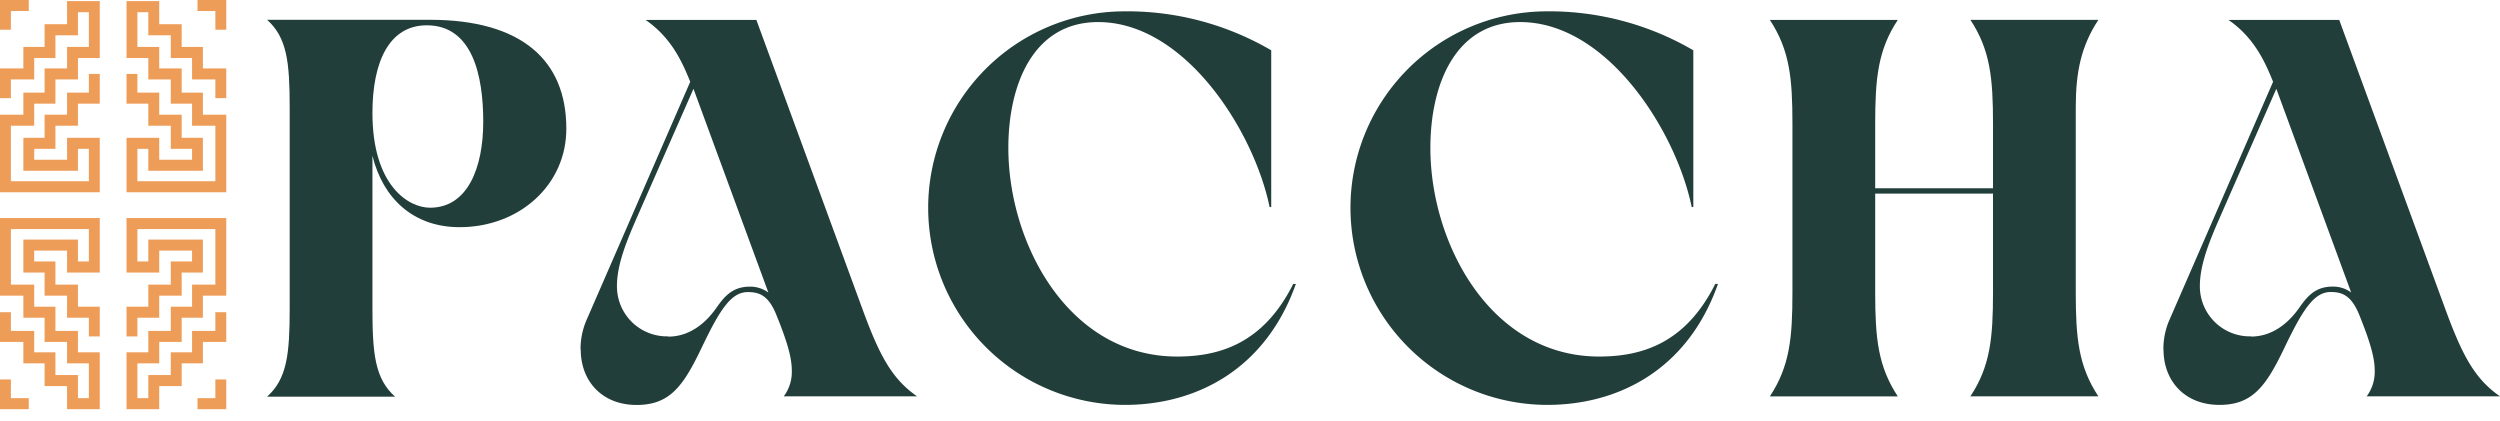 <?xml version="1.0" encoding="UTF-8"?>
<svg xmlns="http://www.w3.org/2000/svg" id="Layer_1" data-name="Layer 1" viewBox="0 0 385.16 64.93">
  <defs>
    <style>.cls-1{fill:#223e3a;}.cls-2{fill:#ee9d59;}</style>
  </defs>
  <path class="cls-1" d="M44.63,47.55v-31c0-7-.42-10.76-3.48-13.5h25.1c14.08,0,21,6.22,21,16.74C87.29,28.42,80.08,35,70.8,35,63.68,35,59,30.57,57.38,24v23.6c0,7,.42,10.77,3.48,13.51H41.15c3.06-2.74,3.48-6.55,3.48-13.51M66.25,32c5.79,0,8.2-6.13,8.2-13.25S72.79,3.9,65.75,3.9c-5.8,0-8.37,5.63-8.37,13.5C57.38,28.59,62.93,32,66.25,32"></path>
  <path class="cls-1" d="M89.44,53.85a11.35,11.35,0,0,1,1-4.72L106.34,12.6c-1.24-3.07-2.9-6.79-6.88-9.53h17.07l16.32,44.48c2.56,7,4.47,10.77,8.44,13.51H120.75a6.27,6.27,0,0,0,1.24-3.9c0-1.82-.49-4-2.4-8.69C118.35,45.4,116.86,45,115.2,45c-2.57,0-4.31,2.73-7.12,8.61s-4.89,8.78-10,8.78c-5.38,0-8.61-3.73-8.61-8.53m13.5-2c2.49,0,5.14-1.24,7.37-4.39,1.33-1.9,2.57-3.31,5.22-3.31a4.74,4.74,0,0,1,2.82.91L106.84,13.68l-8.79,20c-1.4,3.23-3,7-3,10.36a7.7,7.7,0,0,0,7.87,7.78"></path>
  <path class="cls-1" d="M143,32.06A30.27,30.27,0,0,1,172.85,1.75a44,44,0,0,1,23,6V31.9h-.25c-2.4-11.68-13-28.5-26.42-28.5-9.94,0-13.83,9.53-13.83,19.39,0,14.74,9.27,32.14,26,32.14,6.62,0,13.33-2.07,17.89-11.19h.41c-4.8,13.51-15.74,18.64-26.34,18.64A30.37,30.37,0,0,1,143,32.06"></path>
  <path class="cls-1" d="M208.06,32.06A30.27,30.27,0,0,1,237.88,1.75a44.07,44.07,0,0,1,23,6V31.9h-.25c-2.4-11.68-13-28.5-26.43-28.5-9.94,0-13.83,9.53-13.83,19.39,0,14.74,9.28,32.14,26,32.14,6.63,0,13.34-2.07,17.89-11.19h.42C259.91,57.25,249,62.38,238.38,62.38a30.37,30.37,0,0,1-30.32-30.32"></path>
  <path class="cls-1" d="M307.05,45.07V29.83H288.9V45.07c0,7,.42,11.35,3.48,16H272.67c3.06-4.64,3.48-9,3.48-16v-26c0-7-.42-11.35-3.48-16h19.71c-3.06,4.64-3.48,9-3.48,16V29h18.15V19.06c0-7-.42-11.35-3.48-16h19.71c-2.65,4.06-3.48,8-3.48,13.5v28.5c0,7,.42,11.35,3.48,16H303.57c3.06-4.64,3.48-9,3.48-16"></path>
  <path class="cls-1" d="M333.3,53.85a11.21,11.21,0,0,1,1-4.72L350.2,12.6c-1.24-3.07-2.9-6.79-6.87-9.53h17.06l16.32,44.48c2.57,7,4.47,10.77,8.45,13.51H364.62a6.33,6.33,0,0,0,1.24-3.9c0-1.82-.5-4-2.4-8.69-1.25-3.07-2.74-3.48-4.39-3.48-2.57,0-4.31,2.73-7.13,8.61s-4.89,8.78-10,8.78c-5.39,0-8.62-3.73-8.62-8.53m13.51-2c2.48,0,5.13-1.24,7.37-4.39,1.32-1.9,2.57-3.31,5.22-3.31a4.71,4.71,0,0,1,2.81.91L350.7,13.68l-8.78,20c-1.41,3.23-3,7-3,10.36a7.7,7.7,0,0,0,7.87,7.78"></path>
  <polygon class="cls-2" points="15.37 63.04 10.33 63.04 10.33 59.48 6.87 59.48 6.87 55.98 3.6 55.98 3.6 52.68 0 52.68 0 48.1 1.68 48.1 1.68 50.98 5.27 50.98 5.27 54.28 8.54 54.28 8.54 57.78 12.01 57.78 12.01 61.34 13.69 61.34 13.69 55.98 10.33 55.98 10.33 52.68 6.87 52.68 6.87 48.95 3.6 48.95 3.6 45.55 0 45.55 0 33.59 15.37 33.59 15.37 41.99 10.33 41.99 10.33 38.61 5.27 38.61 5.27 40.28 8.54 40.28 8.54 43.85 12.01 43.85 12.01 47.25 15.37 47.25 15.37 51.83 13.69 51.83 13.69 48.95 10.33 48.95 10.33 45.55 6.87 45.55 6.87 41.99 3.6 41.99 3.6 36.91 12.01 36.91 12.01 40.28 13.69 40.28 13.69 35.29 1.68 35.29 1.68 43.85 5.27 43.85 5.27 47.25 8.54 47.25 8.54 50.98 12.01 50.98 12.01 54.28 15.37 54.28 15.37 63.04"></polygon>
  <polygon class="cls-2" points="4.43 63.04 0 63.04 0 58.46 1.68 58.46 1.68 61.34 4.43 61.34 4.43 63.04"></polygon>
  <polygon class="cls-2" points="24.53 63.04 19.49 63.04 19.49 54.28 22.85 54.28 22.85 50.98 26.31 50.98 26.31 47.25 29.59 47.25 29.59 43.85 33.18 43.85 33.18 35.29 21.17 35.29 21.17 40.28 22.85 40.28 22.85 36.91 31.26 36.91 31.26 41.99 27.99 41.99 27.99 45.55 24.53 45.55 24.53 48.95 21.17 48.95 21.17 51.83 19.49 51.83 19.49 47.25 22.85 47.25 22.85 43.85 26.31 43.85 26.31 40.28 29.59 40.28 29.59 38.61 24.53 38.61 24.53 41.99 19.49 41.99 19.49 33.59 34.86 33.59 34.86 45.55 31.26 45.55 31.26 48.95 27.99 48.95 27.99 52.68 24.53 52.68 24.53 55.98 21.17 55.98 21.17 61.34 22.85 61.34 22.85 57.78 26.31 57.78 26.31 54.28 29.59 54.28 29.59 50.98 33.18 50.98 33.18 48.1 34.86 48.1 34.86 52.68 31.26 52.68 31.26 55.98 27.99 55.98 27.99 59.48 24.53 59.48 24.53 63.04"></polygon>
  <polygon class="cls-2" points="34.86 63.04 30.43 63.04 30.43 61.34 33.18 61.34 33.18 58.46 34.86 58.46 34.86 63.04"></polygon>
  <polygon class="cls-2" points="15.37 29.62 0 29.62 0 17.67 3.6 17.67 3.6 14.27 6.87 14.27 6.87 10.54 10.33 10.54 10.33 7.23 13.69 7.23 13.69 1.88 12.01 1.88 12.01 5.44 8.54 5.44 8.54 8.94 5.27 8.94 5.27 12.24 1.68 12.24 1.68 15.12 0 15.12 0 10.54 3.6 10.54 3.6 7.23 6.87 7.23 6.87 3.73 10.33 3.73 10.33 0.17 15.37 0.17 15.37 8.94 12.01 8.94 12.01 12.24 8.54 12.24 8.54 15.97 5.27 15.97 5.27 19.37 1.68 19.37 1.68 27.92 13.69 27.92 13.69 22.93 12.01 22.93 12.01 26.31 3.6 26.31 3.6 21.23 6.87 21.23 6.87 17.67 10.33 17.67 10.33 14.27 13.69 14.27 13.69 11.39 15.37 11.39 15.37 15.97 12.01 15.97 12.01 19.37 8.54 19.37 8.54 22.93 5.27 22.93 5.27 24.61 10.33 24.61 10.33 21.23 15.37 21.23 15.37 29.62"></polygon>
  <polygon class="cls-2" points="1.68 4.58 0 4.58 0 0 4.43 0 4.43 1.7 1.68 1.7 1.68 4.58"></polygon>
  <polygon class="cls-2" points="34.86 29.62 19.49 29.62 19.49 21.23 24.53 21.23 24.53 24.61 29.59 24.61 29.59 22.93 26.31 22.93 26.31 19.37 22.85 19.37 22.85 15.97 19.49 15.97 19.49 11.39 21.17 11.39 21.17 14.27 24.53 14.27 24.53 17.67 27.99 17.67 27.99 21.23 31.26 21.23 31.26 26.31 22.85 26.31 22.85 22.93 21.17 22.93 21.17 27.92 33.18 27.92 33.18 19.37 29.59 19.37 29.59 15.97 26.31 15.97 26.31 12.24 22.85 12.24 22.85 8.94 19.49 8.94 19.49 0.17 24.53 0.17 24.53 3.73 27.99 3.73 27.99 7.23 31.26 7.23 31.26 10.54 34.86 10.54 34.86 15.12 33.18 15.12 33.18 12.24 29.59 12.24 29.59 8.94 26.31 8.94 26.31 5.44 22.85 5.44 22.85 1.88 21.17 1.88 21.17 7.23 24.53 7.23 24.53 10.54 27.99 10.54 27.99 14.27 31.26 14.27 31.26 17.67 34.86 17.67 34.86 29.62"></polygon>
  <polygon class="cls-2" points="34.86 4.58 33.18 4.58 33.18 1.7 30.43 1.7 30.43 0 34.86 0 34.86 4.58"></polygon>
</svg>
